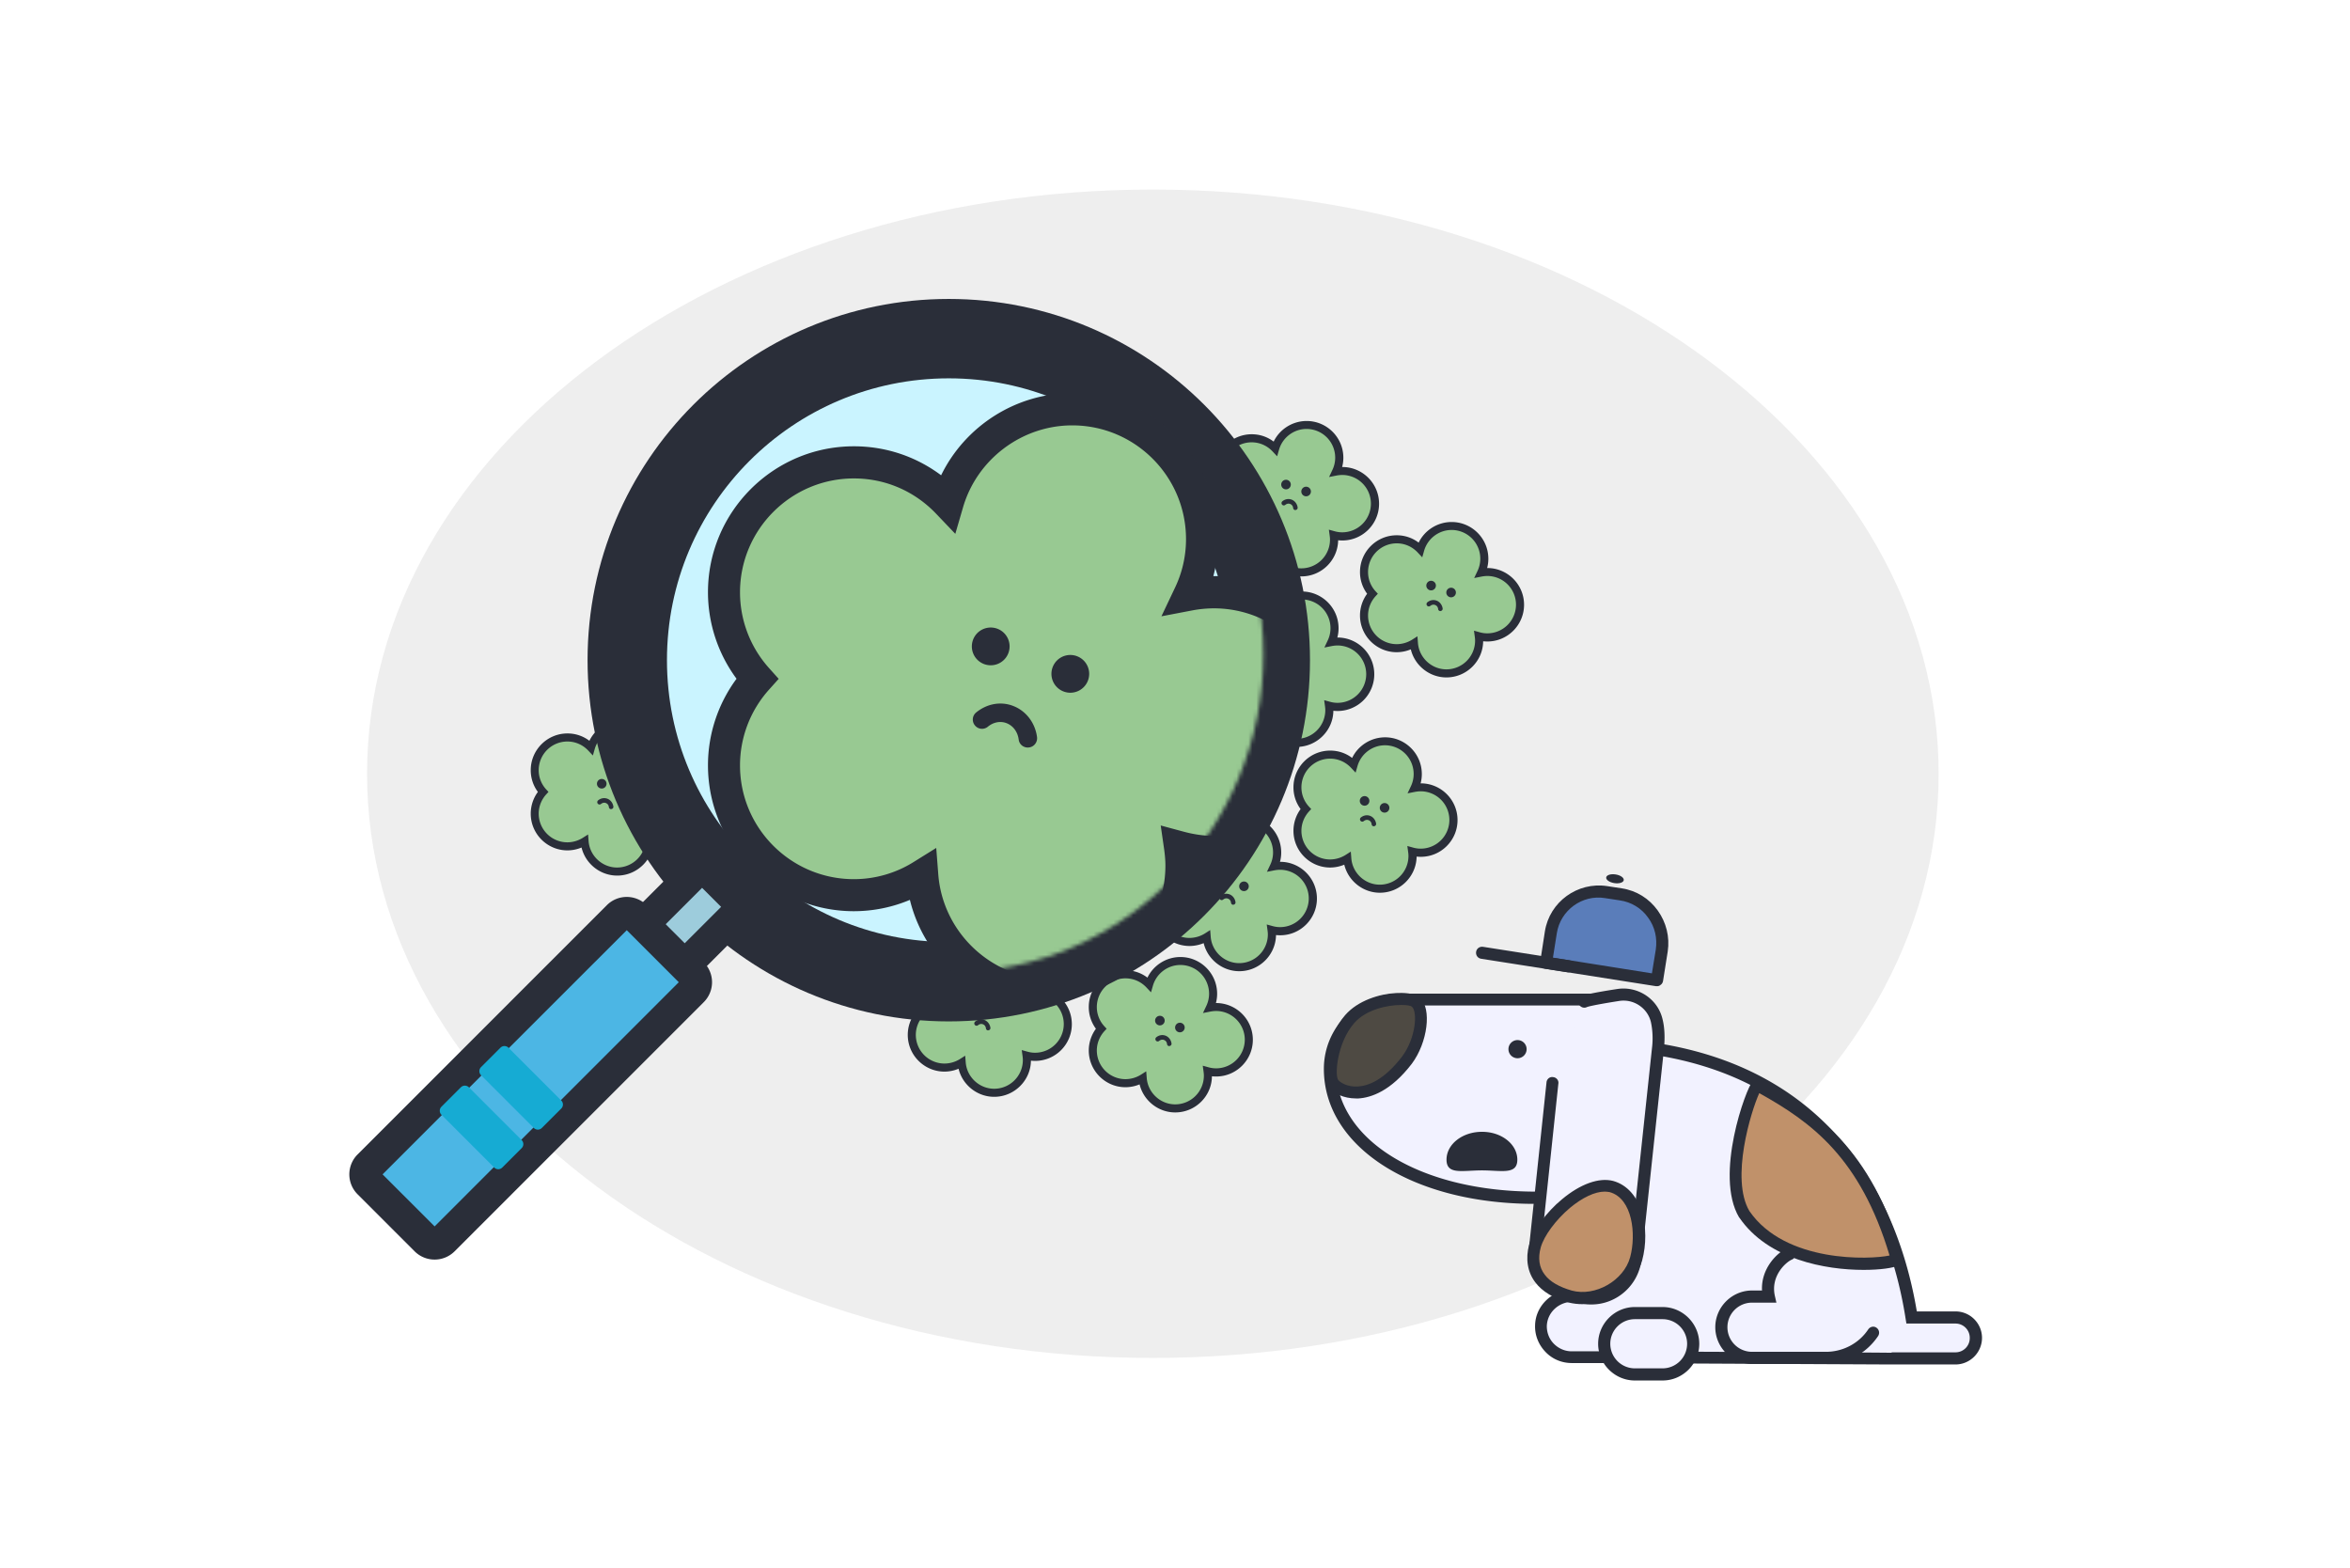 <svg width="592" height="395" fill="none" xmlns="http://www.w3.org/2000/svg"><path d="M290.421 342.068c109.326 0 197.952-65.885 197.952-147.159 0-81.274-88.626-147.16-197.952-147.16S92.469 113.635 92.469 194.909s88.626 147.159 197.952 147.159Z" fill="#EEE"/><path d="M322.475 218.095c-.54 0-1.054.051-1.542.154a8.217 8.217 0 0 0-7.429-11.747 8.21 8.21 0 0 0-7.891 5.912 8.167 8.167 0 0 0-5.938-2.545 8.217 8.217 0 0 0-8.226 8.226c0 2.108.797 4.035 2.108 5.475-1.311 1.465-2.108 3.367-2.108 5.475a8.217 8.217 0 0 0 8.226 8.226 8.312 8.312 0 0 0 4.344-1.234c.334 4.241 3.856 7.608 8.2 7.608a8.215 8.215 0 0 0 8.225-8.225c0-.386-.025-.771-.102-1.157.694.18 1.413.283 2.159.283a8.217 8.217 0 0 0 8.225-8.226c-.025-4.549-3.701-8.225-8.251-8.225Z" fill="#98C992"/><path d="M312.193 244.647c-4.292 0-7.994-3.007-8.971-7.068a9.415 9.415 0 0 1-3.547.719c-5.09 0-9.254-4.138-9.254-9.253a9.25 9.25 0 0 1 1.8-5.476 9.129 9.129 0 0 1-1.8-5.475c0-5.089 4.139-9.253 9.254-9.253 2.031 0 3.933.642 5.527 1.85 1.516-3.136 4.755-5.192 8.302-5.192 5.09 0 9.254 4.138 9.254 9.254 0 .797-.103 1.593-.309 2.339h.052c5.089 0 9.254 4.138 9.254 9.254 0 5.089-4.139 9.253-9.254 9.253-.334 0-.694-.025-1.054-.051-.077 5.012-4.19 9.099-9.254 9.099Zm-7.326-10.359.129 1.671c.283 3.727 3.444 6.658 7.172 6.658a7.23 7.23 0 0 0 7.223-7.223c0-.309-.026-.617-.078-1.003l-.205-1.516 1.491.411c.642.18 1.259.257 1.876.257a7.23 7.23 0 0 0 7.223-7.223 7.23 7.23 0 0 0-7.223-7.223c-.437 0-.9.051-1.362.128l-1.954.386.848-1.799a7.117 7.117 0 0 0 .695-3.085 7.23 7.23 0 0 0-7.224-7.223c-3.187 0-6.014 2.133-6.914 5.192l-.488 1.697-1.209-1.285c-1.388-1.44-3.238-2.237-5.218-2.237a7.23 7.23 0 0 0-7.223 7.223c0 1.774.643 3.47 1.851 4.807l.617.668-.617.669c-1.182 1.336-1.851 3.033-1.851 4.807a7.23 7.23 0 0 0 7.223 7.223 7.41 7.41 0 0 0 3.805-1.08l1.413-.9Z" fill="#2A2E39"/><path d="M308.337 222.721a1.208 1.208 0 1 0 .001-2.417 1.208 1.208 0 0 0-.001 2.417ZM313.376 224.469a1.208 1.208 0 1 0 0-2.416 1.208 1.208 0 0 0 0 2.416ZM310.677 227.914a.561.561 0 0 1-.566-.514c-.051-.489-.334-.874-.771-1.028-.386-.155-.823-.078-1.208.231a.576.576 0 0 1-.823-.077.601.601 0 0 1 .077-.823c.694-.565 1.568-.72 2.365-.411.797.308 1.363 1.08 1.491 1.953a.563.563 0 0 1-.514.643c0 .026-.026.026-.051.026Z" fill="#2A2E39"/><path d="M306.358 253.67c-.54 0-1.054.051-1.542.154a8.217 8.217 0 0 0-7.429-11.747 8.212 8.212 0 0 0-7.891 5.912 8.167 8.167 0 0 0-5.938-2.545 8.216 8.216 0 0 0-8.225 8.226c0 2.108.796 4.036 2.107 5.475a8.158 8.158 0 0 0-2.107 5.475 8.216 8.216 0 0 0 8.225 8.226 8.312 8.312 0 0 0 4.344-1.234c.334 4.241 3.856 7.608 8.2 7.608a8.215 8.215 0 0 0 8.225-8.225c0-.386-.025-.771-.102-1.157.694.18 1.413.283 2.159.283a8.216 8.216 0 0 0 8.225-8.226c-.025-4.549-3.727-8.225-8.251-8.225Z" fill="#98C992"/><path d="M296.051 280.223c-4.293 0-7.995-3.008-8.971-7.069a9.416 9.416 0 0 1-3.548.719c-5.089 0-9.253-4.138-9.253-9.253 0-1.979.642-3.907 1.799-5.475a9.139 9.139 0 0 1-1.799-5.475c0-5.09 4.138-9.254 9.253-9.254 2.031 0 3.933.642 5.527 1.851 1.517-3.136 4.755-5.193 8.303-5.193 5.089 0 9.253 4.139 9.253 9.254 0 .797-.103 1.594-.308 2.339h.051c5.09 0 9.254 4.139 9.254 9.254 0 5.089-4.139 9.253-9.254 9.253-.334 0-.694-.025-1.054-.051-.051 5.012-4.164 9.1-9.253 9.1Zm-7.301-10.359.129 1.67c.283 3.728 3.444 6.658 7.172 6.658a7.23 7.23 0 0 0 7.223-7.223c0-.309-.026-.617-.077-1.003l-.206-1.516 1.491.411c.642.18 1.259.257 1.876.257a7.23 7.23 0 0 0 7.223-7.223c0-3.984-3.264-7.223-7.223-7.223-.437 0-.899.051-1.362.129l-1.954.385.849-1.799a7.13 7.13 0 0 0 .694-3.085 7.23 7.23 0 0 0-7.223-7.223c-3.188 0-6.015 2.134-6.915 5.193l-.488 1.696-1.209-1.285c-1.388-1.44-3.238-2.236-5.218-2.236a7.229 7.229 0 0 0-7.223 7.223c0 1.773.643 3.47 1.851 4.806l.617.669-.617.668c-1.182 1.337-1.851 3.033-1.851 4.807a7.23 7.23 0 0 0 7.223 7.223 7.41 7.41 0 0 0 3.805-1.08l1.413-.899Z" fill="#2A2E39"/><path d="M292.195 258.296a1.208 1.208 0 1 0 0-2.416 1.208 1.208 0 0 0 0 2.416ZM297.233 260.044a1.208 1.208 0 1 0 0-2.416 1.208 1.208 0 0 0 0 2.416ZM294.56 263.514a.56.56 0 0 1-.566-.514c-.051-.488-.334-.874-.771-1.028-.386-.154-.823-.077-1.208.231a.576.576 0 0 1-.823-.077.6.6 0 0 1 .077-.822c.695-.566 1.568-.72 2.365-.411.797.308 1.363 1.079 1.491 1.953a.562.562 0 0 1-.514.643c0 .025-.026.025-.051.025Z" fill="#2A2E39"/><path d="M357.896 198.302c-.54 0-1.054.051-1.542.154a8.217 8.217 0 0 0-7.429-11.747 8.21 8.21 0 0 0-7.891 5.912 8.167 8.167 0 0 0-5.938-2.545 8.216 8.216 0 0 0-8.225 8.226 8.11 8.11 0 0 0 2.107 5.475 8.158 8.158 0 0 0-2.107 5.475 8.216 8.216 0 0 0 8.225 8.226 8.312 8.312 0 0 0 4.344-1.234c.334 4.241 3.856 7.608 8.2 7.608a8.216 8.216 0 0 0 8.226-8.225c0-.386-.026-.771-.103-1.157.694.18 1.413.283 2.159.283a8.216 8.216 0 0 0 8.225-8.226c-.025-4.524-3.701-8.225-8.251-8.225Z" fill="#98C992"/><path d="M347.614 224.881c-4.292 0-7.994-3.008-8.971-7.069a9.397 9.397 0 0 1-3.547.72c-5.089 0-9.254-4.139-9.254-9.254a9.25 9.25 0 0 1 1.8-5.475 9.133 9.133 0 0 1-1.8-5.475c0-5.09 4.139-9.254 9.254-9.254 2.031 0 3.933.643 5.527 1.851 1.516-3.136 4.755-5.193 8.302-5.193 5.09 0 9.254 4.139 9.254 9.254 0 .797-.103 1.594-.308 2.339h.051c5.09 0 9.254 4.139 9.254 9.254 0 5.09-4.139 9.254-9.254 9.254-.334 0-.694-.026-1.054-.052-.077 5.013-4.19 9.1-9.254 9.1Zm-7.325-10.359.128 1.671c.283 3.727 3.444 6.657 7.172 6.657a7.23 7.23 0 0 0 7.223-7.223 7.47 7.47 0 0 0-.077-1.002l-.206-1.517 1.491.411c.642.18 1.259.257 1.876.257a7.229 7.229 0 0 0 7.223-7.223 7.229 7.229 0 0 0-7.223-7.223c-.437 0-.899.052-1.362.129l-1.954.385.849-1.799a7.13 7.13 0 0 0 .694-3.085 7.23 7.23 0 0 0-7.223-7.223c-3.188 0-6.015 2.134-6.915 5.193l-.488 1.696-1.208-1.285c-1.389-1.439-3.239-2.236-5.219-2.236a7.23 7.23 0 0 0-7.223 7.223c0 1.773.643 3.47 1.851 4.807l.617.668-.617.668c-1.182 1.337-1.851 3.033-1.851 4.807a7.23 7.23 0 0 0 7.223 7.223 7.41 7.41 0 0 0 3.805-1.08l1.414-.899Z" fill="#2A2E39"/><path d="M343.759 202.955a1.208 1.208 0 1 0 0-2.416 1.208 1.208 0 0 0 0 2.416ZM348.797 204.702a1.208 1.208 0 1 0 0-2.416 1.208 1.208 0 0 0 0 2.416ZM346.098 208.147a.56.56 0 0 1-.566-.514c-.051-.488-.334-.874-.771-1.028-.386-.154-.823-.077-1.208.231a.576.576 0 0 1-.823-.077.6.6 0 0 1 .077-.822c.695-.566 1.568-.72 2.365-.412.797.309 1.363 1.08 1.491 1.954a.562.562 0 0 1-.514.643c0 .025-.026.025-.051.025Z" fill="#2A2E39"/><path d="M336.921 161.569c-.54 0-1.054.052-1.542.155a8.216 8.216 0 0 0-7.429-11.747 8.21 8.21 0 0 0-7.891 5.912 8.167 8.167 0 0 0-5.938-2.545 8.217 8.217 0 0 0-8.226 8.225c0 2.108.797 4.036 2.108 5.476-1.311 1.465-2.108 3.367-2.108 5.475a8.217 8.217 0 0 0 8.226 8.225 8.312 8.312 0 0 0 4.344-1.234c.334 4.242 3.856 7.609 8.2 7.609a8.216 8.216 0 0 0 8.225-8.226c0-.385-.025-.771-.102-1.156.694.18 1.413.282 2.159.282a8.215 8.215 0 0 0 8.225-8.225c0-4.524-3.701-8.226-8.251-8.226Z" fill="#98C992"/><path d="M326.639 188.148c-4.292 0-7.994-3.007-8.971-7.068a9.415 9.415 0 0 1-3.547.719c-5.089 0-9.254-4.138-9.254-9.253a9.25 9.25 0 0 1 1.8-5.476 9.129 9.129 0 0 1-1.8-5.475c0-5.089 4.139-9.253 9.254-9.253 2.031 0 3.933.642 5.527 1.85 1.516-3.136 4.755-5.192 8.302-5.192 5.09 0 9.254 4.138 9.254 9.254 0 .797-.103 1.593-.309 2.339h.052c5.089 0 9.254 4.138 9.254 9.254a9.248 9.248 0 0 1-9.254 9.253c-.334 0-.694-.025-1.054-.051-.051 4.987-4.19 9.099-9.254 9.099Zm-7.3-10.359.129 1.671c.282 3.727 3.444 6.658 7.171 6.658a7.229 7.229 0 0 0 7.223-7.223c0-.309-.025-.617-.077-1.003l-.205-1.516 1.49.411c.643.18 1.26.257 1.877.257a7.23 7.23 0 0 0 7.223-7.223 7.23 7.23 0 0 0-7.223-7.223c-.437 0-.9.051-1.362.128l-1.954.386.848-1.799a7.116 7.116 0 0 0 .694-3.085 7.23 7.23 0 0 0-7.223-7.223c-3.187 0-6.015 2.133-6.914 5.192l-.489 1.697-1.208-1.285c-1.388-1.44-3.239-2.237-5.218-2.237a7.23 7.23 0 0 0-7.223 7.223c0 1.774.643 3.47 1.851 4.807l.617.668-.617.669c-1.183 1.336-1.851 3.033-1.851 4.807a7.23 7.23 0 0 0 7.223 7.223 7.403 7.403 0 0 0 3.804-1.08l1.414-.9Z" fill="#2A2E39"/><path d="M322.784 166.222a1.208 1.208 0 1 0 0-2.416 1.208 1.208 0 0 0 0 2.416ZM327.822 167.945a1.208 1.208 0 1 0 0-2.417 1.208 1.208 0 0 0 0 2.417ZM325.123 171.415a.561.561 0 0 1-.566-.514c-.051-.489-.334-.874-.771-1.028-.386-.155-.823-.078-1.208.231a.577.577 0 0 1-.823-.077.601.601 0 0 1 .077-.823c.694-.565 1.568-.72 2.365-.411.797.308 1.363 1.08 1.491 1.953a.562.562 0 0 1-.514.643c0 .026-.026.026-.051.026Z" fill="#2A2E39"/><path d="M260.732 249.711c-.539 0-1.053.051-1.542.154a8.217 8.217 0 0 0-7.429-11.747 8.214 8.214 0 0 0-7.891 5.912 8.167 8.167 0 0 0-5.938-2.545 8.217 8.217 0 0 0-8.225 8.226 8.11 8.11 0 0 0 2.108 5.475c-1.311 1.465-2.108 3.367-2.108 5.475a8.217 8.217 0 0 0 8.225 8.226 8.312 8.312 0 0 0 4.344-1.234c.335 4.241 3.856 7.609 8.2 7.609a8.217 8.217 0 0 0 8.226-8.226c0-.386-.026-.771-.103-1.157.694.18 1.414.283 2.159.283a8.217 8.217 0 0 0 8.226-8.225c-.026-4.525-3.702-8.226-8.252-8.226Z" fill="#98C992"/><path d="M250.45 276.29c-4.292 0-7.994-3.008-8.971-7.069a9.397 9.397 0 0 1-3.547.72c-5.089 0-9.253-4.139-9.253-9.254 0-1.979.642-3.907 1.799-5.475a9.132 9.132 0 0 1-1.799-5.475c0-5.09 4.138-9.254 9.253-9.254 2.031 0 3.933.643 5.527 1.851 1.516-3.136 4.755-5.192 8.302-5.192 5.09 0 9.254 4.138 9.254 9.253 0 .797-.103 1.594-.308 2.339h.051c5.09 0 9.254 4.139 9.254 9.254a9.249 9.249 0 0 1-9.254 9.254c-.334 0-.694-.026-1.054-.052-.051 4.987-4.19 9.1-9.254 9.1Zm-7.3-10.359.129 1.671c.283 3.727 3.444 6.657 7.171 6.657a7.229 7.229 0 0 0 7.223-7.223c0-.308-.025-.617-.077-1.002l-.205-1.517 1.491.411c.642.18 1.259.257 1.876.257a7.229 7.229 0 0 0 7.223-7.223 7.23 7.23 0 0 0-7.223-7.223c-.437 0-.9.052-1.362.129l-1.954.386.848-1.8a7.115 7.115 0 0 0 .694-3.084 7.228 7.228 0 0 0-7.223-7.223c-3.187 0-6.015 2.133-6.914 5.192l-.489 1.696-1.208-1.285c-1.388-1.439-3.238-2.236-5.218-2.236a7.23 7.23 0 0 0-7.223 7.223c0 1.774.643 3.47 1.851 4.807l.617.668-.617.668c-1.182 1.337-1.851 3.034-1.851 4.807a7.23 7.23 0 0 0 7.223 7.223 7.409 7.409 0 0 0 3.805-1.079l1.413-.9Z" fill="#2A2E39"/><path d="M246.595 254.364a1.208 1.208 0 1 0 0-2.417 1.208 1.208 0 0 0 0 2.417ZM251.633 256.086a1.208 1.208 0 1 0 0-2.416 1.208 1.208 0 0 0 0 2.416ZM248.934 259.556a.56.56 0 0 1-.566-.514c-.051-.488-.334-.874-.771-1.028-.385-.154-.822-.077-1.208.231a.575.575 0 0 1-.822-.077.598.598 0 0 1 .077-.822c.694-.566 1.568-.72 2.365-.411.796.308 1.362 1.079 1.49 1.953a.562.562 0 0 1-.514.643c0 .025-.025.025-.051.025Z" fill="#2A2E39"/><path d="M165.753 194.01c-.539 0-1.053.051-1.542.154a8.217 8.217 0 0 0-7.429-11.747 8.212 8.212 0 0 0-7.891 5.912 8.167 8.167 0 0 0-5.938-2.545 8.217 8.217 0 0 0-8.225 8.226c0 2.108.797 4.035 2.108 5.475-1.311 1.465-2.108 3.367-2.108 5.475a8.217 8.217 0 0 0 8.225 8.226 8.312 8.312 0 0 0 4.344-1.234c.335 4.241 3.856 7.608 8.2 7.608a8.216 8.216 0 0 0 8.226-8.225c0-.386-.026-.771-.103-1.157.694.18 1.414.283 2.159.283a8.217 8.217 0 0 0 8.226-8.226c-.026-4.549-3.702-8.225-8.252-8.225Z" fill="#98C992"/><path d="M155.471 220.562c-4.292 0-7.994-3.007-8.971-7.068a9.415 9.415 0 0 1-3.547.719c-5.089 0-9.253-4.138-9.253-9.253a9.25 9.25 0 0 1 1.799-5.476 9.128 9.128 0 0 1-1.799-5.475c0-5.089 4.138-9.253 9.253-9.253 2.031 0 3.933.642 5.527 1.85 1.516-3.136 4.755-5.192 8.302-5.192 5.09 0 9.254 4.139 9.254 9.254 0 .797-.103 1.593-.308 2.339h.051c5.09 0 9.254 4.138 9.254 9.254a9.248 9.248 0 0 1-9.254 9.253c-.334 0-.694-.025-1.054-.051-.077 5.012-4.19 9.099-9.254 9.099Zm-7.325-10.359.128 1.671c.283 3.727 3.445 6.658 7.172 6.658a7.23 7.23 0 0 0 7.223-7.223c0-.309-.026-.617-.077-1.003l-.206-1.516 1.491.411c.643.18 1.259.257 1.876.257a7.229 7.229 0 0 0 7.223-7.223 7.229 7.229 0 0 0-7.223-7.223c-.437 0-.899.051-1.362.128l-1.954.386.849-1.799a7.13 7.13 0 0 0 .694-3.085 7.23 7.23 0 0 0-7.223-7.223c-3.188 0-6.015 2.134-6.915 5.192l-.488 1.697-1.208-1.285c-1.388-1.44-3.239-2.237-5.218-2.237a7.229 7.229 0 0 0-7.223 7.223c0 1.774.642 3.471 1.85 4.807l.617.668-.617.669c-1.182 1.336-1.85 3.033-1.85 4.807a7.229 7.229 0 0 0 7.223 7.223c1.336 0 2.647-.386 3.804-1.08l1.414-.9Z" fill="#2A2E39"/><path d="M151.59 198.636a1.208 1.208 0 1 0 0-2.416 1.208 1.208 0 0 0 0 2.416ZM156.654 200.384a1.208 1.208 0 1 0 0-2.416 1.208 1.208 0 0 0 0 2.416ZM153.955 203.829a.561.561 0 0 1-.566-.514c-.051-.489-.334-.874-.771-1.028-.385-.155-.822-.078-1.208.231a.575.575 0 0 1-.822-.077.6.6 0 0 1 .077-.823c.694-.565 1.568-.719 2.365-.411.796.308 1.362 1.08 1.49 1.954a.562.562 0 0 1-.514.642c0 .026-.025.026-.051.026Z" fill="#2A2E39"/><path d="M338.129 118.644a7.46 7.46 0 0 0-1.542.154 8.217 8.217 0 0 0-7.429-11.747 8.212 8.212 0 0 0-7.891 5.912 8.167 8.167 0 0 0-5.938-2.545 8.216 8.216 0 0 0-8.225 8.226c0 2.107.797 4.035 2.107 5.475-1.31 1.465-2.107 3.367-2.107 5.475a8.215 8.215 0 0 0 8.225 8.225 8.311 8.311 0 0 0 4.344-1.233c.334 4.241 3.856 7.608 8.2 7.608a8.217 8.217 0 0 0 8.226-8.225c0-.386-.026-.772-.103-1.157.694.18 1.414.283 2.159.283a8.217 8.217 0 0 0 8.226-8.226c-.026-4.55-3.728-8.225-8.252-8.225Z" fill="#98C992"/><path d="M327.847 145.196c-4.292 0-7.994-3.007-8.971-7.069a9.397 9.397 0 0 1-3.547.72c-5.089 0-9.254-4.138-9.254-9.254a9.25 9.25 0 0 1 1.8-5.475 9.13 9.13 0 0 1-1.8-5.475c0-5.089 4.139-9.254 9.254-9.254 2.031 0 3.933.643 5.527 1.851 1.516-3.136 4.755-5.192 8.302-5.192 5.09 0 9.254 4.138 9.254 9.254 0 .796-.103 1.593-.308 2.339h.051c5.09 0 9.254 4.138 9.254 9.253 0 5.09-4.139 9.254-9.254 9.254-.334 0-.694-.026-1.054-.051-.077 5.012-4.19 9.099-9.254 9.099Zm-7.325-10.359.128 1.671c.283 3.727 3.444 6.657 7.172 6.657a7.229 7.229 0 0 0 7.223-7.223c0-.308-.026-.616-.077-1.002l-.206-1.517 1.491.412c.642.18 1.259.257 1.876.257a7.229 7.229 0 0 0 7.223-7.223 7.228 7.228 0 0 0-7.223-7.223c-.437 0-.899.051-1.362.128l-1.954.386.849-1.8a7.126 7.126 0 0 0 .694-3.084 7.23 7.23 0 0 0-7.223-7.223c-3.188 0-6.015 2.133-6.915 5.192l-.488 1.697-1.208-1.286c-1.389-1.439-3.239-2.236-5.219-2.236a7.23 7.23 0 0 0-7.223 7.223c0 1.774.643 3.47 1.851 4.807l.617.668-.617.669c-1.182 1.336-1.851 3.033-1.851 4.806a7.229 7.229 0 0 0 7.223 7.223 7.409 7.409 0 0 0 3.805-1.079l1.414-.9Z" fill="#2A2E39"/><path d="M323.966 123.27a1.208 1.208 0 1 0 0-2.416 1.208 1.208 0 0 0 0 2.416ZM329.03 125.018a1.208 1.208 0 1 0 0-2.416 1.208 1.208 0 0 0 0 2.416ZM326.331 128.488a.561.561 0 0 1-.566-.514c-.051-.488-.334-.874-.771-1.028-.385-.154-.822-.077-1.208.231a.575.575 0 0 1-.822-.077.6.6 0 0 1 .077-.823c.694-.565 1.568-.719 2.364-.411.797.309 1.363 1.08 1.491 1.954a.561.561 0 0 1-.514.642c0 .026-.025.026-.051.026Z" fill="#2A2E39"/><path d="M374.656 144.091a7.47 7.47 0 0 0-1.543.154 8.217 8.217 0 0 0-7.428-11.747 8.213 8.213 0 0 0-7.892 5.912 8.165 8.165 0 0 0-5.937-2.545 8.217 8.217 0 0 0-8.226 8.226 8.11 8.11 0 0 0 2.108 5.475c-1.311 1.465-2.108 3.367-2.108 5.475a8.217 8.217 0 0 0 8.226 8.226 8.317 8.317 0 0 0 4.344-1.234c.334 4.241 3.855 7.608 8.199 7.608a8.216 8.216 0 0 0 8.226-8.225c0-.386-.026-.771-.103-1.157.694.18 1.414.283 2.159.283a8.217 8.217 0 0 0 8.226-8.226c0-4.549-3.702-8.225-8.251-8.225Z" fill="#98C992"/><path d="M364.374 170.643c-4.293 0-7.994-3.007-8.971-7.068a9.415 9.415 0 0 1-3.547.719c-5.09 0-9.254-4.138-9.254-9.253 0-1.98.643-3.907 1.799-5.475a9.14 9.14 0 0 1-1.799-5.476c0-5.089 4.138-9.253 9.254-9.253 2.03 0 3.932.642 5.526 1.85 1.517-3.136 4.756-5.192 8.303-5.192 5.089 0 9.253 4.139 9.253 9.254a8.83 8.83 0 0 1-.308 2.339h.051c5.09 0 9.254 4.138 9.254 9.254 0 5.089-4.138 9.253-9.254 9.253-.334 0-.694-.025-1.053-.051-.052 5.012-4.19 9.099-9.254 9.099Zm-7.3-10.359.128 1.671c.283 3.727 3.445 6.658 7.172 6.658a7.23 7.23 0 0 0 7.223-7.223c0-.309-.026-.617-.077-1.003l-.206-1.516 1.491.411c.643.18 1.26.257 1.876.257a7.229 7.229 0 0 0 7.223-7.223 7.229 7.229 0 0 0-7.223-7.223c-.437 0-.899.051-1.362.128l-1.953.386.848-1.799a7.13 7.13 0 0 0 .694-3.085 7.23 7.23 0 0 0-7.223-7.223c-3.188 0-6.015 2.134-6.915 5.192l-.488 1.697-1.208-1.285c-1.388-1.44-3.239-2.237-5.218-2.237a7.229 7.229 0 0 0-7.223 7.223c0 1.774.642 3.471 1.85 4.807l.617.669-.617.668c-1.182 1.337-1.85 3.033-1.85 4.807a7.229 7.229 0 0 0 7.223 7.223c1.336 0 2.647-.386 3.804-1.08l1.414-.9Z" fill="#2A2E39"/><path d="M360.518 148.717a1.208 1.208 0 1 0 0-2.416 1.208 1.208 0 0 0 0 2.416ZM365.556 150.465a1.208 1.208 0 1 0 0-2.416 1.208 1.208 0 0 0 0 2.416ZM362.857 153.935a.559.559 0 0 1-.565-.514c-.052-.488-.334-.874-.771-1.028-.386-.154-.823-.077-1.209.231a.575.575 0 0 1-.822-.077.599.599 0 0 1 .077-.822c.694-.566 1.568-.72 2.365-.412.797.309 1.362 1.08 1.491 1.954a.563.563 0 0 1-.514.643c0 .025-.026.025-.052.025Z" fill="#2A2E39"/><path d="M239.012 247.295c44.732 0 80.995-36.263 80.995-80.996 0-44.732-36.263-80.995-80.995-80.995-44.733 0-80.996 36.263-80.996 80.995 0 44.733 36.263 80.996 80.996 80.996Z" fill="#CAF4FF" stroke="#2A2E39" stroke-width="20" stroke-miterlimit="10"/><path d="m187.316 228.441-10.451-10.451-20.866 20.866 10.451 10.451 20.866-20.866Z" fill="#9DCCDC" stroke="#2A2E39" stroke-width="8" stroke-miterlimit="10"/><path d="M107.301 312.405 92.906 298.01a3.088 3.088 0 0 1 0-4.37l62.797-62.796a3.086 3.086 0 0 1 4.37 0l14.394 14.394a3.088 3.088 0 0 1 0 4.37l-62.796 62.797a3.136 3.136 0 0 1-4.37 0Z" fill="#4CB6E4" stroke="#2A2E39" stroke-width="8" stroke-miterlimit="10"/><path d="m124.497 294.104-13.289-13.29a1.426 1.426 0 0 1 0-2.03l4.884-4.884a1.426 1.426 0 0 1 2.03 0l13.29 13.289a1.429 1.429 0 0 1 0 2.031l-4.884 4.884a1.429 1.429 0 0 1-2.031 0ZM134.471 284.13l-13.29-13.289a1.429 1.429 0 0 1 0-2.031l4.884-4.884a1.429 1.429 0 0 1 2.031 0l13.289 13.289a1.427 1.427 0 0 1 0 2.031l-4.884 4.884a1.426 1.426 0 0 1-2.03 0Z" fill="#16ABD3"/><mask id="a" style="mask-type:luminance" maskUnits="userSpaceOnUse" x="159" y="85" width="160" height="160"><path d="M318.26 164.834c0 43.647-34.882 80.07-78.606 80.07-43.723 0-79.684-36.423-79.684-80.07 0-43.647 35.447-79.042 79.145-79.042 43.698 0 79.145 35.395 79.145 79.042Z" fill="#fff"/></mask><g mask="url(#a)"><path d="M305.819 149.181c-2.108 0-4.165.205-6.144.591 2.005-4.241 3.162-8.971 3.162-13.983 0-18.071-14.652-32.723-32.722-32.723-14.883 0-27.402 9.922-31.386 23.52-5.963-6.246-14.343-10.127-23.648-10.127-18.071 0-32.722 14.651-32.722 32.722 0 8.379 3.187 16.014 8.354 21.797-5.193 5.784-8.354 13.418-8.354 21.798 0 18.07 14.651 32.722 32.722 32.722 6.323 0 12.21-1.825 17.222-4.935 1.285 16.888 15.371 30.229 32.594 30.229 18.07 0 32.722-14.652 32.722-32.723 0-1.568-.155-3.084-.36-4.601a32.236 32.236 0 0 0 8.534 1.157c18.07 0 32.722-14.652 32.722-32.722 0-18.071-14.652-32.722-32.696-32.722Z" fill="#98C992"/><path d="M264.922 254.801c-17.093 0-31.771-11.953-35.704-28.121a36.431 36.431 0 0 1-14.112 2.853c-20.255 0-36.757-16.477-36.757-36.758 0-7.865 2.544-15.5 7.197-21.797a36.694 36.694 0 0 1-7.197-21.798c0-20.255 16.476-36.758 36.757-36.758 8.046 0 15.655 2.571 21.978 7.301 6.066-12.442 18.893-20.693 33.031-20.693 20.255 0 36.757 16.477 36.757 36.758 0 3.187-.411 6.298-1.208 9.331h.154c20.256 0 36.758 16.477 36.758 36.758 0 20.281-16.477 36.757-36.758 36.757-1.362 0-2.75-.077-4.138-.257-.206 20.127-16.605 36.424-36.758 36.424Zm-29.072-41.205.514 6.632c1.131 14.857 13.675 26.476 28.558 26.476 15.809 0 28.661-12.852 28.661-28.661 0-1.208-.103-2.493-.308-4.035l-.874-6.067 5.912 1.594c2.519.668 5.038 1.028 7.48 1.028 15.808 0 28.661-12.852 28.661-28.661 0-15.808-12.853-28.66-28.661-28.66a30.1 30.1 0 0 0-5.398.514l-7.814 1.491 3.418-7.198a28.274 28.274 0 0 0 2.776-12.235c0-15.809-12.852-28.661-28.66-28.661-12.647 0-23.957 8.483-27.504 20.615l-1.954 6.709-4.833-5.064c-5.475-5.732-12.826-8.894-20.718-8.894-15.808 0-28.686 12.853-28.686 28.687a28.56 28.56 0 0 0 7.326 19.099l2.416 2.699-2.416 2.699a28.556 28.556 0 0 0-7.326 19.098c0 15.809 12.852 28.661 28.686 28.661a28.366 28.366 0 0 0 15.089-4.344l5.655-3.522Z" fill="#2A2E39"/><path d="M249.577 167.585a4.755 4.755 0 1 0 0-9.51 4.755 4.755 0 0 0 0 9.51ZM269.626 174.5a4.755 4.755 0 1 0 .001-9.51 4.755 4.755 0 0 0-.001 9.51ZM258.907 188.303c-1.156 0-2.159-.848-2.287-2.031-.257-1.902-1.363-3.418-3.008-4.087-1.568-.617-3.316-.308-4.755.874a2.3 2.3 0 0 1-3.265-.334 2.3 2.3 0 0 1 .334-3.264c2.751-2.237 6.272-2.854 9.408-1.594 3.188 1.259 5.45 4.267 5.912 7.814.155 1.26-.745 2.442-2.004 2.596-.129.026-.232.026-.335.026Z" fill="#2A2E39"/></g><path d="M492.589 331.864h-11.002c-3.007-19.356-14.42-59.507-63.953-67.578 0 0-.566-9.202-1.748-9.048-2.93-2.159-6.555-3.496-10.462-3.496h-53.003c-9.614 0-17.428 7.814-17.428 17.428 0 18.122 20.77 32.594 51.898 32.594 5.912 0 10.025.205 10.025.205 3.547 7.814-3.265 12.955 5.655 13.932l-.9 4.601c0 1.183-.488 3.342-1.105 5.912h-4.395c-4.242 0-7.943 3.342-8.02 7.583-.077 4.319 3.418 7.866 7.737 7.866H403.214c12.955.077 56.858.206 73.361.36h16.014a5.151 5.151 0 0 0 5.167-5.167c-.026-2.879-2.314-5.192-5.167-5.192Z" fill="#F2F2FF"/><path d="M492.589 343.714h-16.091c-16.503-.077-60.406-.283-73.284-.36H395.965c-2.519 0-4.884-.977-6.606-2.776-1.748-1.8-2.725-4.19-2.648-6.683.077-5.013 4.396-9.049 9.485-9.049h3.213c.36-1.542.771-3.495.771-4.395v-.283l.617-3.059c-5.089-1.105-4.729-4.318-4.395-7.171.206-1.954.411-4.113-.489-6.555-1.542-.077-4.883-.129-9.048-.129-30.871.078-53.363-14.291-53.363-34.007 0-10.462 8.509-18.944 18.945-18.944h53.003a18.56 18.56 0 0 1 11.079 3.624c.205.077.36.129.565.283.411.36 1.465 1.182 2.031 8.842 46.757 8.149 60.046 45.009 63.748 67.295h9.742c3.701 0 6.683 3.008 6.683 6.684-.026 3.701-3.033 6.683-6.709 6.683Zm-15.963-3.059h15.963a3.587 3.587 0 0 0 3.624-3.624 3.588 3.588 0 0 0-3.624-3.625h-12.338l-.206-1.259c-3.342-21.515-15.963-58.736-62.694-66.319l-1.182-.205-.077-1.183c-.206-3.007-.617-6.683-1.054-7.814l-.077-.128c-2.776-2.083-6.067-3.214-9.537-3.214h-53.003c-8.765 0-15.885 7.095-15.885 15.886 0 17.968 21.18 31 50.432 31 5.861 0 10.102.206 10.102.206l.9.077.411.848c1.671 3.624 1.311 6.683 1.054 8.997-.36 3.136-.411 3.701 3.342 4.035l1.593.206-1.182 6.143c0 1.26-.411 3.213-1.105 6.067l-.283 1.182h-5.655c-3.496 0-6.401 2.725-6.478 6.143 0 1.671.617 3.265 1.8 4.447 1.182 1.183 2.776 1.877 4.446 1.877h7.172c12.955.077 56.859.205 73.361.36l.18-.103Z" fill="#2A2E39"/><path d="M399.024 252.257c1.105-.488 5.423-1.182 8.508-1.67 4.447-.695 8.765 2.082 9.819 6.477.489 2.236.566 4.678.36 7.043l-5.655 53.003c-.617 6.144-6.195 10.591-12.338 9.974l-3.059-.36c-6.144-.617-10.59-6.195-9.973-12.338l4.395-41.513" fill="#F2F2FF"/><path d="M400.9 328.6c-.411 0-.899 0-1.311-.077l-3.059-.36c-3.418-.36-6.4-2.031-8.559-4.679a12.58 12.58 0 0 1-2.776-9.33l4.395-41.514c.077-.848.848-1.465 1.671-1.31.848.077 1.465.848 1.311 1.67l-4.396 41.513c-.282 2.571.489 5.09 2.082 7.095 1.594 2.031 3.959 3.264 6.555 3.547l3.059.36c2.57.283 5.09-.488 7.095-2.082 2.03-1.594 3.264-3.959 3.547-6.555l5.655-52.951c.283-2.288.128-4.602-.283-6.478-.848-3.547-4.395-5.912-8.071-5.295-6.683 1.054-7.943 1.465-8.072 1.542-.771.36-1.67 0-2.03-.771-.36-.771 0-1.671.771-2.031.36-.128 1.465-.617 8.842-1.748 5.296-.848 10.308 2.519 11.49 7.583.566 2.237.617 4.807.36 7.532l-5.655 52.951c-.694 6.504-6.22 11.388-12.621 11.388ZM382.29 266.573a2.288 2.288 0 1 0 0-4.576 2.288 2.288 0 0 0 0 4.576Z" fill="#2A2E39"/><path d="M412.184 317.11c-1.799 6.76-9.896 11.361-16.579 9.536-6.683-1.799-10.719-6.066-8.92-12.827 1.8-6.76 12.544-16.785 19.228-14.908 6.683 1.825 8.097 11.438 6.271 18.199Z" fill="#C0916A"/><path d="M398.613 328.522c-1.106 0-2.288-.128-3.419-.411-3.83-1.054-6.683-2.776-8.431-5.09-1.954-2.57-2.519-5.912-1.543-9.536.977-3.547 4.242-8.071 8.303-11.413 4.601-3.83 9.254-5.501 12.827-4.601 7.325 2.031 9.485 11.978 7.325 20.075-1.773 6.324-8.533 10.976-15.062 10.976Zm5.629-28.352c-2.442 0-5.578 1.465-8.765 4.113-3.548 3.007-6.478 6.966-7.326 9.896-.771 2.725-.412 5.089.976 6.889 1.311 1.799 3.702 3.136 6.838 4.035 5.912 1.594 13.109-2.519 14.703-8.431 1.542-5.706.617-14.78-5.167-16.374-.359-.051-.771-.128-1.259-.128Z" fill="#2A2E39"/><path d="M439.355 305.953c-6.144-10.385 2.57-32.876 3.264-32.465 14.832 8.148 27.658 17.685 35.113 43.672.437 1.465-27.581 4.601-38.377-11.207Z" fill="#C0916A"/><path d="M469.455 319.886c-9.537 0-24.034-2.571-31.283-13.161l-.077-.077c-6.272-10.591 1.748-32.542 3.419-34.265.617-.617 1.388-.617 1.953-.36 13.804 7.583 27.941 17.197 35.807 44.598.206.617 0 1.594-1.105 2.159-1.183.617-4.473 1.106-8.714 1.106Zm-28.764-14.832c9.048 13.161 30.512 12.261 35.318 11.207-7.377-24.599-19.638-33.57-32.825-40.896-2.082 4.55-7.3 21.541-2.493 29.689Z" fill="#2A2E39"/><path d="M354.375 267.011c-8.637 11.413-16.374 8.148-18.328 6.066-1.748-1.876-.694-11.002 3.907-16.374 4.601-5.295 14.832-5.989 16.708-4.241 2.16 1.953 1.594 9.408-2.287 14.549Z" fill="#4E4A43"/><path d="M341.625 276.702c-3.213 0-5.578-1.311-6.683-2.571-2.571-2.776-.977-12.749 3.907-18.404 3.264-3.753 8.765-5.373 12.878-5.578 1.594-.077 4.601-.077 5.989 1.182 3.008 2.725 1.954 11.284-2.082 16.657-5.295 6.889-10.23 8.508-13.443 8.714h-.566Zm11.336-23.546c-3.342 0-8.843 1.105-11.85 4.601-4.318 5.013-4.935 13.238-3.959 14.343.566.617 2.288 1.748 4.884 1.594 2.597-.154 6.555-1.542 11.156-7.531 3.547-4.73 3.907-11.285 2.519-12.544-.36-.334-1.413-.463-2.75-.463Z" fill="#2A2E39"/><path d="m417.403 246.961-27.941-4.395 1.182-7.66c1.054-6.606 7.326-11.208 13.932-10.102l3.702.565c6.76 1.054 11.361 7.378 10.307 14.138l-1.182 7.454Z" fill="#5A7DBA"/><path d="M417.403 248.426h-.206l-27.941-4.395c-.848-.129-1.388-.9-1.259-1.748l1.182-7.66c1.182-7.454 8.225-12.544 15.68-11.413l3.701.565c3.702.566 6.889 2.571 9.048 5.578 2.16 3.008 3.059 6.684 2.519 10.308l-1.182 7.454c-.077.412-.283.772-.617.977-.283.257-.565.334-.925.334Zm-26.193-7.197 24.933 3.959.977-5.99c.411-2.853-.206-5.706-1.954-8.071-1.67-2.365-4.241-3.907-7.094-4.318l-3.702-.566c-5.783-.977-11.284 3.059-12.184 8.843l-.976 6.143ZM409.044 221.715c.095-.603-.816-1.248-2.036-1.44-1.22-.193-2.287.14-2.382.743-.095.603.817 1.248 2.037 1.44 1.22.193 2.286-.14 2.381-.743Z" fill="#2A2E39"/><path d="M395.117 244.93h-.206l-21.798-3.418c-.848-.129-1.388-.9-1.259-1.748.128-.848.9-1.388 1.748-1.26l21.797 3.419c.849.128 1.389.9 1.26 1.748-.154.694-.848 1.259-1.542 1.259Z" fill="#2A2E39"/><path d="M404.113 338.496c0-4.241 3.496-7.737 7.738-7.737h6.966c4.241 0 7.737 3.496 7.737 7.737s-3.496 7.737-7.737 7.737h-6.966a7.713 7.713 0 0 1-7.738-7.737Z" fill="#F2F2FF"/><path d="M418.816 347.75h-6.966c-5.089 0-9.253-4.19-9.253-9.254 0-5.09 4.19-9.254 9.253-9.254h6.966c5.09 0 9.254 4.19 9.254 9.254 0 5.089-4.164 9.254-9.254 9.254Zm-6.966-15.449a6.198 6.198 0 0 0-6.194 6.195 6.198 6.198 0 0 0 6.194 6.195h6.966a6.198 6.198 0 0 0 6.195-6.195 6.198 6.198 0 0 0-6.195-6.195h-6.966Z" fill="#2A2E39"/><path d="M450.793 315.85c-2.288.976-6.4 5.166-5.218 10.718h-4.241c-4.241 0-7.737 3.496-7.737 7.738 0 4.241 3.496 7.737 7.737 7.737h18.61a14.34 14.34 0 0 0 11.901-6.349" fill="#F2F2FF"/><path d="M459.97 343.585h-18.611c-5.089 0-9.253-4.19-9.253-9.254 0-5.089 4.19-9.253 9.253-9.253h2.52c-.283-5.501 3.752-9.537 6.349-10.668.771-.36 1.67 0 2.03.849.36.771 0 1.67-.848 2.03-1.465.617-5.372 4.036-4.318 9.048l.411 1.8h-6.144a6.198 6.198 0 0 0-6.194 6.194 6.198 6.198 0 0 0 6.194 6.195h18.611c4.241 0 8.302-2.082 10.667-5.655.489-.694 1.388-.899 2.082-.411.694.488.848 1.388.411 2.082-2.981 4.447-7.865 7.043-13.16 7.043ZM382.239 292.124c0 3.881-3.985 2.699-8.92 2.699-4.935 0-8.92 1.182-8.92-2.699s3.985-7.017 8.92-7.017c4.935-.026 8.92 3.136 8.92 7.017Z" fill="#2A2E39"/></svg>